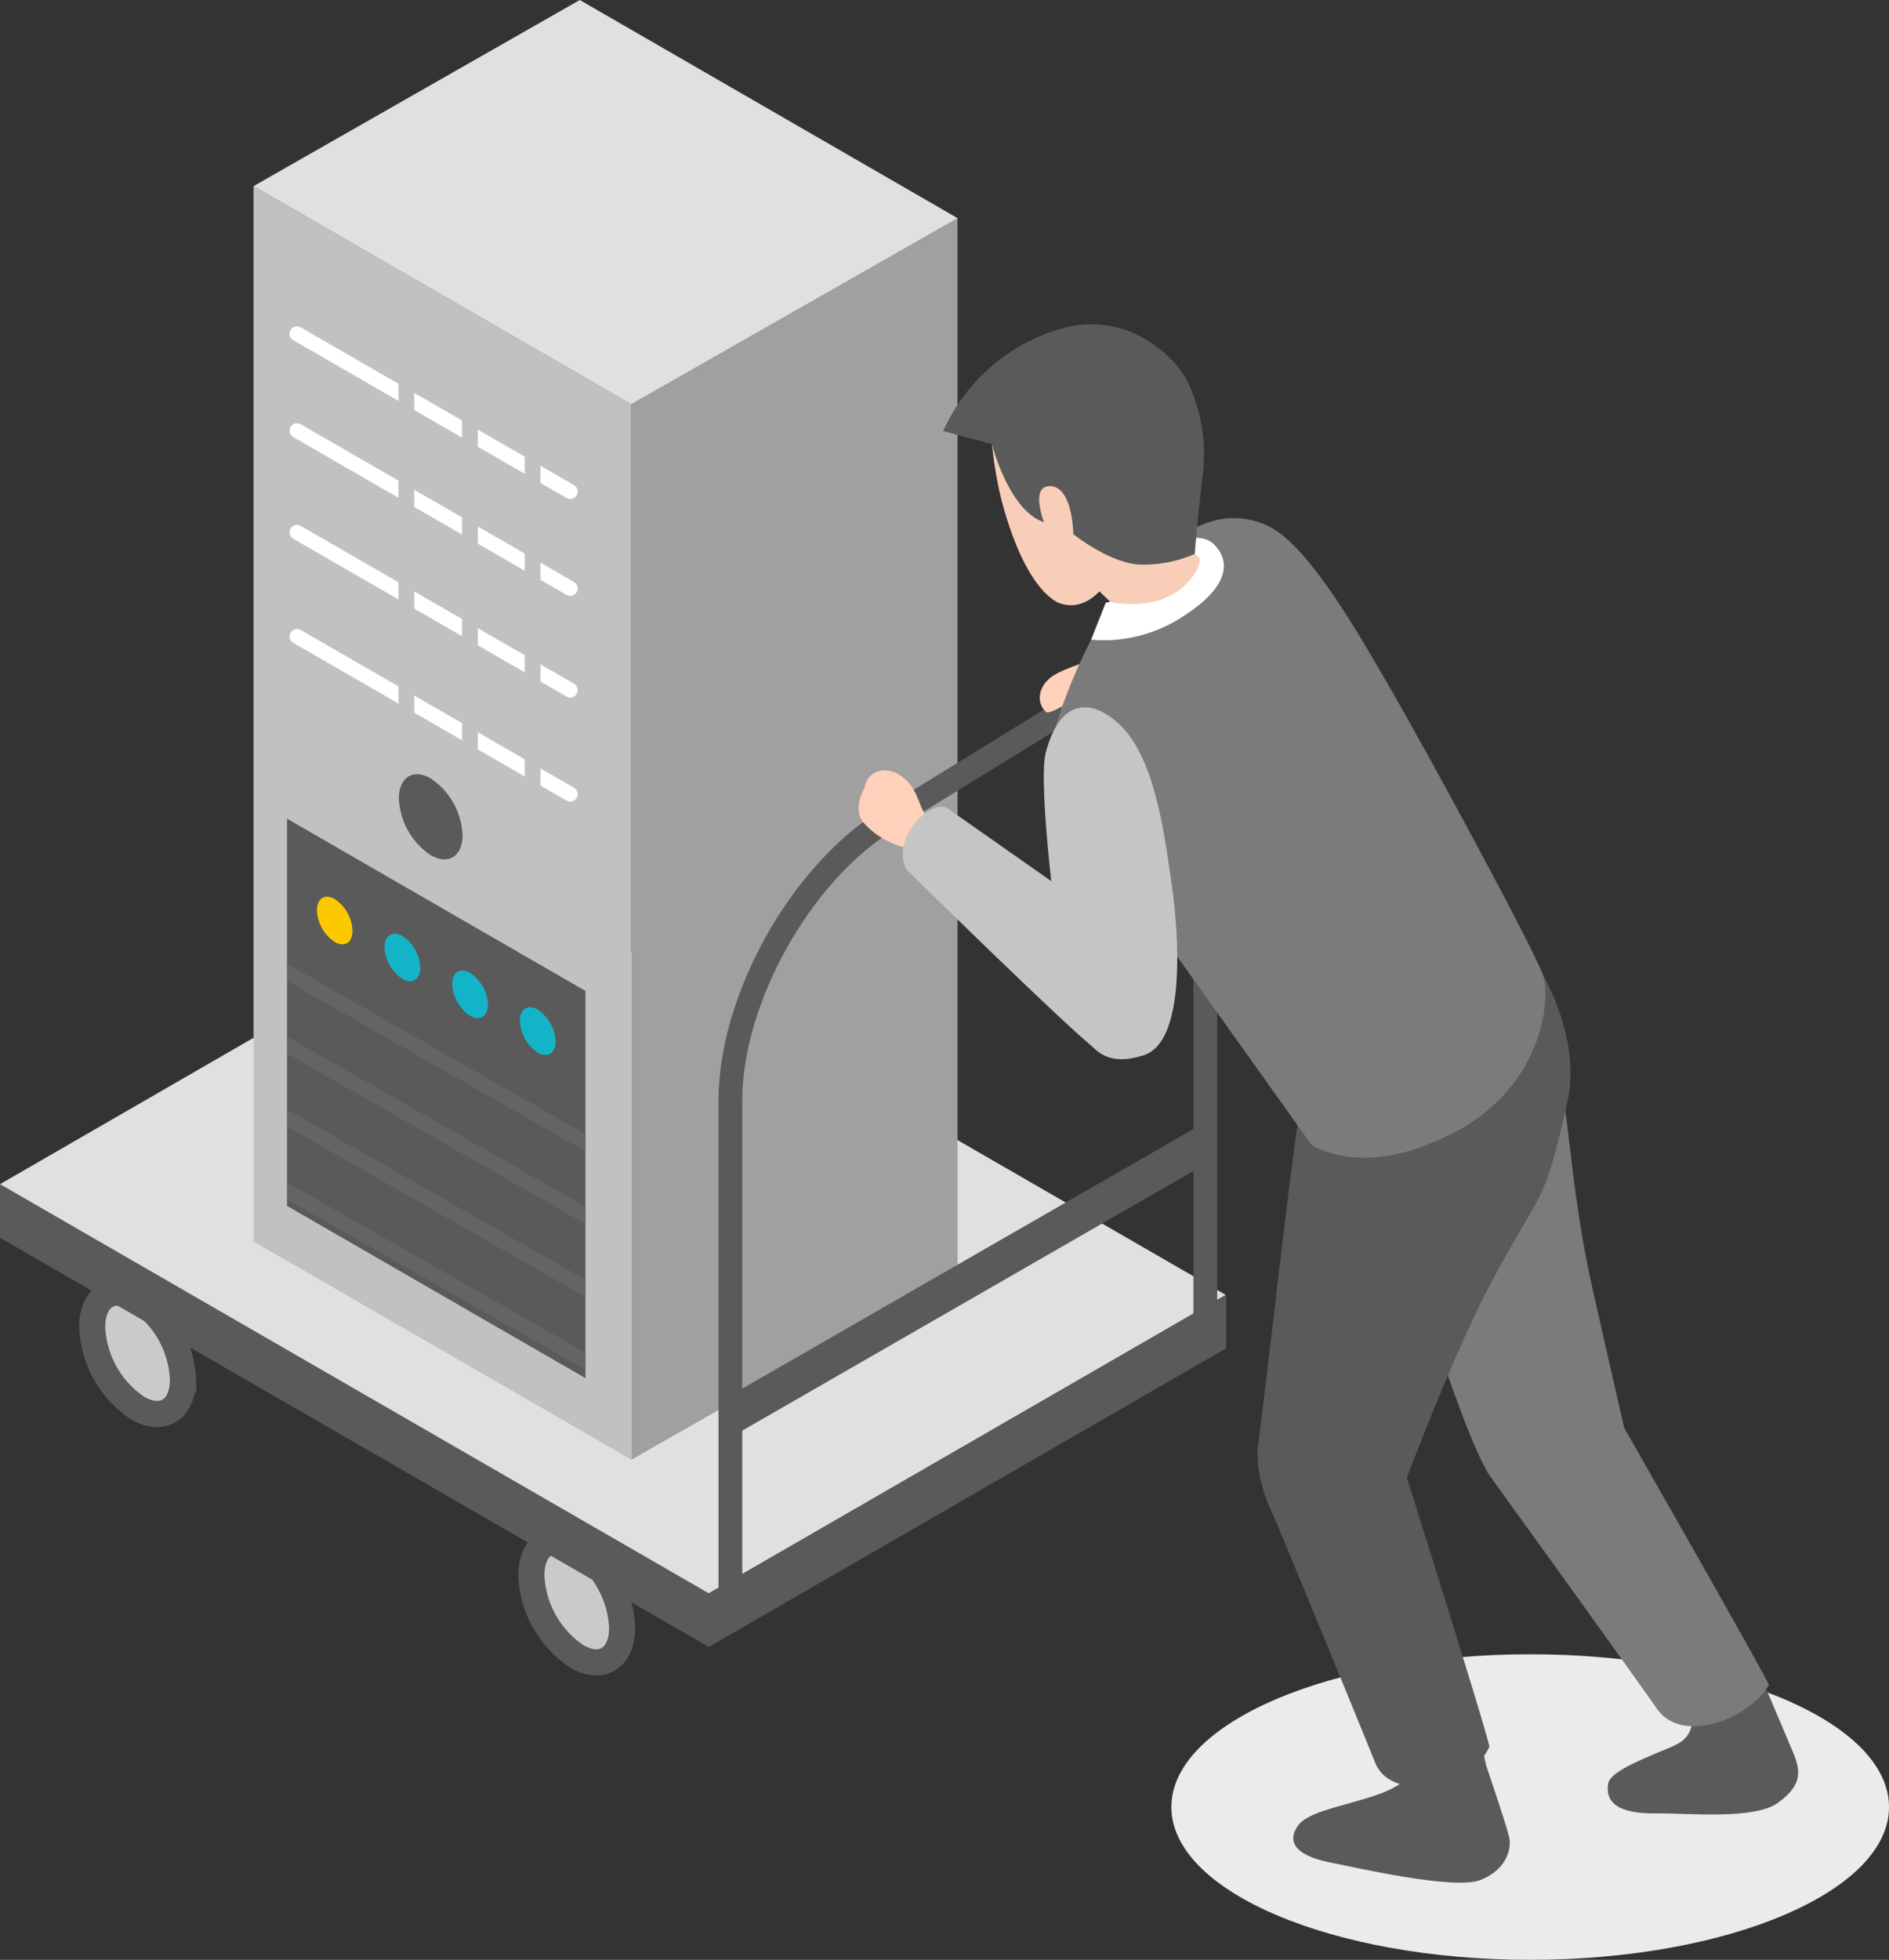 <svg xmlns="http://www.w3.org/2000/svg" xmlns:xlink="http://www.w3.org/1999/xlink" width="201.243" height="208.713" viewBox="0 0 201.243 208.713">
  <rect x="0" y="0" width="201.243" height="208.713" fill="#333333" stroke="none"/>
  <defs>
    <clipPath id="clip-path">
      <rect id="長方形_457" data-name="長方形 457" width="76.452" height="32.54" fill="none"/>
    </clipPath>
    <clipPath id="clip-path-2">
      <path id="パス_5730" data-name="パス 5730" d="M383.14,220.073l31.792,18.344V197.181L383.14,178.839Z" transform="translate(-383.14 -178.839)" fill="none"/>
    </clipPath>
  </defs>
  <g id="グループ_1899" data-name="グループ 1899" transform="translate(-725.107 -5044.109)">
    <g id="グループ_1354" data-name="グループ 1354" transform="translate(849.899 5220.281)" style="mix-blend-mode: multiply;isolation: isolate">
      <g id="グループ_1353" data-name="グループ 1353">
        <g id="グループ_1352" data-name="グループ 1352" clip-path="url(#clip-path)">
          <path id="パス_5713" data-name="パス 5713" d="M513.173,245.741c0,8.987-17.116,16.272-38.228,16.272s-38.224-7.285-38.224-16.272,17.114-16.268,38.224-16.268,38.228,7.285,38.228,16.268" transform="translate(-436.721 -229.473)" fill="#ebebeb"/>
        </g>
      </g>
    </g>
    <path id="パス_5714" data-name="パス 5714" d="M371.334,211.228a10.923,10.923,0,0,0,4.835,8.622c2.671,1.54,4.834.178,4.834-3.04a10.927,10.927,0,0,0-4.834-8.622c-2.673-1.538-4.835-.181-4.835,3.04" transform="translate(363.593 4974.207)" fill="#c9caca"/>
    <path id="パス_5715" data-name="パス 5715" d="M371.334,211.228a10.923,10.923,0,0,0,4.835,8.622c2.671,1.54,4.834.178,4.834-3.04a10.927,10.927,0,0,0-4.834-8.622C373.5,206.65,371.334,208.007,371.334,211.228Z" transform="translate(363.593 4974.207)" fill="none" stroke="#5a5a5a" stroke-miterlimit="10" stroke-width="2.778"/>
    <path id="パス_5716" data-name="パス 5716" d="M397.943,226.279a10.915,10.915,0,0,0,4.834,8.618c2.671,1.543,4.837.181,4.837-3.037a10.93,10.93,0,0,0-4.837-8.622c-2.671-1.539-4.834-.181-4.834,3.04" transform="translate(383.771 4985.605)" fill="#c9caca"/>
    <path id="パス_5717" data-name="パス 5717" d="M397.943,226.279a10.915,10.915,0,0,0,4.834,8.618c2.671,1.543,4.837.181,4.837-3.037a10.93,10.93,0,0,0-4.837-8.622C400.106,221.7,397.943,223.057,397.943,226.279Z" transform="translate(383.771 4985.605)" fill="none" stroke="#5a5a5a" stroke-miterlimit="10" stroke-width="2.778"/>
    <path id="パス_5718" data-name="パス 5718" d="M441.259,244.561l-75.51-43.575v5.706l75.51,43.575Z" transform="translate(359.358 4969.231)" fill="#5a5a5a"/>
    <path id="パス_5719" data-name="パス 5719" d="M365.749,214.683l75.51,43.575,55.074-31.781L420.822,182.9Z" transform="translate(359.358 4955.534)" fill="#e0e0e0"/>
    <path id="パス_5720" data-name="パス 5720" d="M408.694,239.488v5.706l55.113-31.8v-5.708Z" transform="translate(391.924 4974.304)" fill="#5a5a5a"/>
    <path id="パス_5721" data-name="パス 5721" d="M421.373,276.132l-40.26-23.23v-112.4l40.26,23.23Z" transform="translate(371.008 4923.423)" fill="#c1c1c1"/>
    <path id="パス_5722" data-name="パス 5722" d="M438.748,254.838,404.01,274.669v-112.4l34.738-19.834Z" transform="translate(388.372 4924.887)" fill="#a0a0a0"/>
    <path id="パス_5723" data-name="パス 5723" d="M456.111,152.461l-40.246-23.233-34.752,19.82,40.248,23.23Z" transform="translate(371.009 4914.881)" fill="#e0e0e0"/>
    <line id="線_338" data-name="線 338" x2="29.107" y2="16.801" transform="translate(756.75 5079.655)" fill="none" stroke="#fff" stroke-linecap="round" stroke-linejoin="round" stroke-width="1.583"/>
    <line id="線_339" data-name="線 339" x2="29.107" y2="16.801" transform="translate(756.75 5089.973)" fill="none" stroke="#fff" stroke-linecap="round" stroke-linejoin="round" stroke-width="1.583"/>
    <line id="線_340" data-name="線 340" x2="29.107" y2="16.797" transform="translate(756.75 5111.886)" fill="none" stroke="#fff" stroke-linecap="round" stroke-linejoin="round" stroke-width="1.583"/>
    <line id="線_341" data-name="線 341" x2="29.107" y2="16.797" transform="translate(756.75 5100.802)" fill="none" stroke="#fff" stroke-linecap="round" stroke-linejoin="round" stroke-width="1.583"/>
    <path id="パス_5724" data-name="パス 5724" d="M389.917,178.723a7.66,7.66,0,0,0,3.392,6.042c1.871,1.083,3.39.128,3.39-2.132a7.663,7.663,0,0,0-3.39-6.042c-1.873-1.083-3.392-.125-3.392,2.132" transform="translate(377.685 4950.417)" fill="#5a5a5a"/>
    <path id="パス_5725" data-name="パス 5725" d="M414.932,238.417,383.14,220.073V178.839l31.792,18.344Z" transform="translate(372.546 4952.457)" fill="#5a5a5a"/>
    <line id="線_342" data-name="線 342" y2="47.405" transform="translate(781.846 5083.857)" fill="none" stroke="#c1c1c1" stroke-miterlimit="10" stroke-width="1.685"/>
    <line id="線_343" data-name="線 343" y2="47.401" transform="translate(775.169 5080.599)" fill="none" stroke="#c1c1c1" stroke-miterlimit="10" stroke-width="1.685"/>
    <line id="線_344" data-name="線 344" y2="47.405" transform="translate(768.4 5077.41)" fill="none" stroke="#c1c1c1" stroke-miterlimit="10" stroke-width="1.685"/>
    <path id="パス_5726" data-name="パス 5726" d="M397.249,191.713a4.287,4.287,0,0,0,1.9,3.381c1.044.6,1.9.07,1.9-1.2a4.3,4.3,0,0,0-1.9-3.381c-1.05-.6-1.9-.069-1.9,1.2" transform="translate(383.245 4961.115)" fill="#14b4c8"/>
    <path id="パス_5727" data-name="パス 5727" d="M393.15,189.477a4.287,4.287,0,0,0,1.9,3.381c1.044.606,1.9.07,1.9-1.192a4.291,4.291,0,0,0-1.9-3.381c-1.048-.6-1.9-.072-1.9,1.192" transform="translate(380.137 4959.424)" fill="#14b4c8"/>
    <path id="パス_5728" data-name="パス 5728" d="M389.05,187.245a4.266,4.266,0,0,0,1.9,3.378c1.046.606,1.9.074,1.9-1.192a4.3,4.3,0,0,0-1.9-3.381c-1.051-.6-1.9-.068-1.9,1.2" transform="translate(377.028 4957.731)" fill="#14b4c8"/>
    <path id="パス_5729" data-name="パス 5729" d="M384.951,185.009a4.278,4.278,0,0,0,1.9,3.381c1.044.606,1.894.074,1.894-1.192a4.293,4.293,0,0,0-1.894-3.381c-1.05-.6-1.9-.072-1.9,1.192" transform="translate(373.919 4956.039)" fill="#fcc800"/>
    <g id="グループ_1357" data-name="グループ 1357" transform="translate(755.686 5131.297)" clip-path="url(#clip-path-2)">
      <line id="線_345" data-name="線 345" x2="35.284" y2="20.13" transform="translate(-1.692 15.39)" fill="none" stroke="#646464" stroke-linecap="round" stroke-linejoin="round" stroke-width="1.583"/>
      <line id="線_346" data-name="線 346" x2="35.284" y2="20.13" transform="translate(-1.692 23.151)" fill="none" stroke="#646464" stroke-linecap="round" stroke-linejoin="round" stroke-width="1.583"/>
      <line id="線_347" data-name="線 347" x2="35.284" y2="20.126" transform="translate(-1.692 30.916)" fill="none" stroke="#646464" stroke-linecap="round" stroke-linejoin="round" stroke-width="1.583"/>
      <line id="線_348" data-name="線 348" x2="35.284" y2="20.126" transform="translate(-1.692 38.678)" fill="none" stroke="#646464" stroke-linecap="round" stroke-linejoin="round" stroke-width="1.583"/>
    </g>
    <path id="パス_5731" data-name="パス 5731" d="M410,268.3V214.428c0-10.766,7.5-24.194,16.678-29.839l17.244-10.611c9.171-5.647,16.676-1.455,16.676,9.311V238.57" transform="translate(392.917 4946.871)" fill="none" stroke="#5a5a5a" stroke-miterlimit="10" stroke-width="2.529"/>
    <path id="パス_5732" data-name="パス 5732" d="M409.843,226.291v4.474l50.067-28.8v-4.471Z" transform="translate(392.795 4966.586)" fill="#5a5a5a"/>
    <path id="パス_5733" data-name="パス 5733" d="M418.4,177.769s-1.282,2.163-.183,3.619a8.581,8.581,0,0,0,4.6,2.754l2.226-2.452a2.493,2.493,0,0,0-.41-1.476c-.513-.991-.761-2.587-2.295-3.684s-3.253-.638-3.77.652a2.646,2.646,0,0,0-.169.587" transform="translate(398.806 4950.241)" fill="#ffd0ba"/>
    <path id="パス_5734" data-name="パス 5734" d="M431.547,174.346s3.633,1.394,5.363.819a8.6,8.6,0,0,0,4.079-3.483l-1.616-2.886a2.49,2.49,0,0,0-1.528-.084c-1.1.167-6.288,1.612-7.817,2.717s-1.642,2.875-.584,3.777c.287.244,2.1-.859,2.1-.859" transform="translate(407.132 4944.742)" fill="#ffd0ba"/>
    <path id="パス_5735" data-name="パス 5735" d="M447.278,203.961c.728,5.9,10.995,24.991,15.18,35.56-.1,1.163,7.874,5.664,13.7,2.434,2.391-1.654,1.4-3.6,1.4-3.6s-1.6-6.944-3.918-17.184c-2.7-11.954-2.46-20.288-4.684-29.138s-17.024,7.416-17.024,7.416" transform="translate(421.183 4960.45)" fill="#7b7b7b"/>
    <path id="パス_5736" data-name="パス 5736" d="M479.639,232.941s2.718,6.411,3.191,7.529c.877,2.079,1.18,3.583-1.546,5.56-2.46,1.782-9.407,1.114-12.484,1.121-1.6,0-6.079.16-5.607-3.072.056-1.165,2.739-2.3,4.806-3.2,2.527-1.1,3.895-1.257,4.209-3.631s-.127-2.945-.127-2.945l5.108-5.794Z" transform="translate(433.226 4990.076)" fill="#5a5a5a"/>
    <path id="パス_5737" data-name="パス 5737" d="M471.854,217.967s15.992,27.941,16.289,28.915c-2.286,3.768-9.131,6.181-11.776,2.724-5.585-7.894-17.747-24.716-17.747-24.716-1.822-2.323-5.1-12.26-5.769-14.075" transform="translate(425.41 4976.676)" fill="#7b7b7b"/>
    <path id="パス_5738" data-name="パス 5738" d="M464.644,237.657s2.221,6.515,2.47,7.7-.253,3.418-3.079,4.531-13.768-1.45-15.653-1.8c-1.572-.292-5.627-1.211-3.823-3.935.883-1.323,3.786-1.931,5.95-2.569s5.1-1.344,6.4-3.36,1.143-2.717,1.143-2.717l5.882-1.246Z" transform="translate(418.779 4994.436)" fill="#5a5a5a"/>
    <path id="パス_5739" data-name="パス 5739" d="M447.1,201.254c-1.354,5.791-3.012,22.627-5.038,38.6-.93,4.858,3.4,14.667,9.989,13.641,2.121-.432,3.262-2.919,3.262-2.919s6.4-17.859,11.3-27.15c5.744-10.891,5.736-8.026,8.336-19.643,1.992-8.91-5.479-18.036-5.479-18.036" transform="translate(417.135 4957.69)" fill="#5a5a5a"/>
    <path id="パス_5740" data-name="パス 5740" d="M442.521,221.718s7.964,19.168,11.58,28.135c1.776,3.974,9.954,2.77,12.1-1.856-.06-1.016-9.2-29.969-9.2-29.969" transform="translate(417.576 4982.139)" fill="#5a5a5a"/>
    <path id="パス_5741" data-name="パス 5741" d="M429.752,182.97c1.415-4.882,4.918-12.752,8.549-16.425,5.388-5.446,9.641-7.086,14.037-5.126s10.161,12.3,12.572,16.428c4.508,7.7,15.763,28.576,16.764,31.354s-.088,13.406-11.855,17.961c-7.893,3.4-12.743.25-12.743.25l-20.1-28.173s-8.588-11.585-7.225-16.268" transform="translate(407.782 4938.66)" fill="#7b7b7b"/>
    <path id="パス_5742" data-name="パス 5742" d="M430.685,198.059s-2.414-17.638-1.481-21.165c1.516-5.731,4.825-5.8,7.823-3.005,3.763,3.5,4.77,11.386,5.583,16.982s1.509,16.84-2.959,18.265-7.285-.3-8.966-11.077" transform="translate(407.315 4947.345)" fill="#c5c5c5"/>
    <path id="パス_5743" data-name="パス 5743" d="M433.411,168.741l-1.553,3.924a15.365,15.365,0,0,0,8.881-1.919c5.391-3.144,6.339-6.086,4.2-8.239-1.509-1.522-4.806-.044-4.806-.044s-2.353,5.16-6.726,6.278" transform="translate(409.49 4939.566)" fill="#fff"/>
    <path id="パス_5744" data-name="パス 5744" d="M446.2,169.324l1.72,1.469s.366.422-.55,1.817c-2.938,4.325-8.88,2.916-8.88,2.916l-1.2-1.149s-1.931,2.339-4.526,1.146c-2.912-1.671-4.959-7.014-6.029-11.4a43.106,43.106,0,0,1-.885-5.415s.016-6.518,7.775-5.907S446.2,169.324,446.2,169.324" transform="translate(404.936 4932.702)" fill="#f8ceb9"/>
    <path id="パス_5745" data-name="パス 5745" d="M422.89,160.252l5.206,1.388s1.748,7.046,5.544,8.32c0,0-1.482-3.817.594-3.843,2.495-.032,2.527,5.111,2.527,5.111s3.795,3.033,6.982,3.235a13.438,13.438,0,0,0,5.957-1.132s.25-3.265.849-8.434a17.886,17.886,0,0,0-1.7-10.095c-1.482-2.757-6.421-7.221-12.952-5.568a19.731,19.731,0,0,0-13,11.017" transform="translate(402.689 4929.764)" fill="#5a5a5a"/>
    <path id="パス_5746" data-name="パス 5746" d="M447.493,193.923l-22.434-15.748c-2.017-.664-5.887,3.627-4.2,6.648,0,0,17.81,17.513,20.272,19.212" transform="translate(400.832 4951.902)" fill="#c5c5c5"/>
  </g>
</svg>

